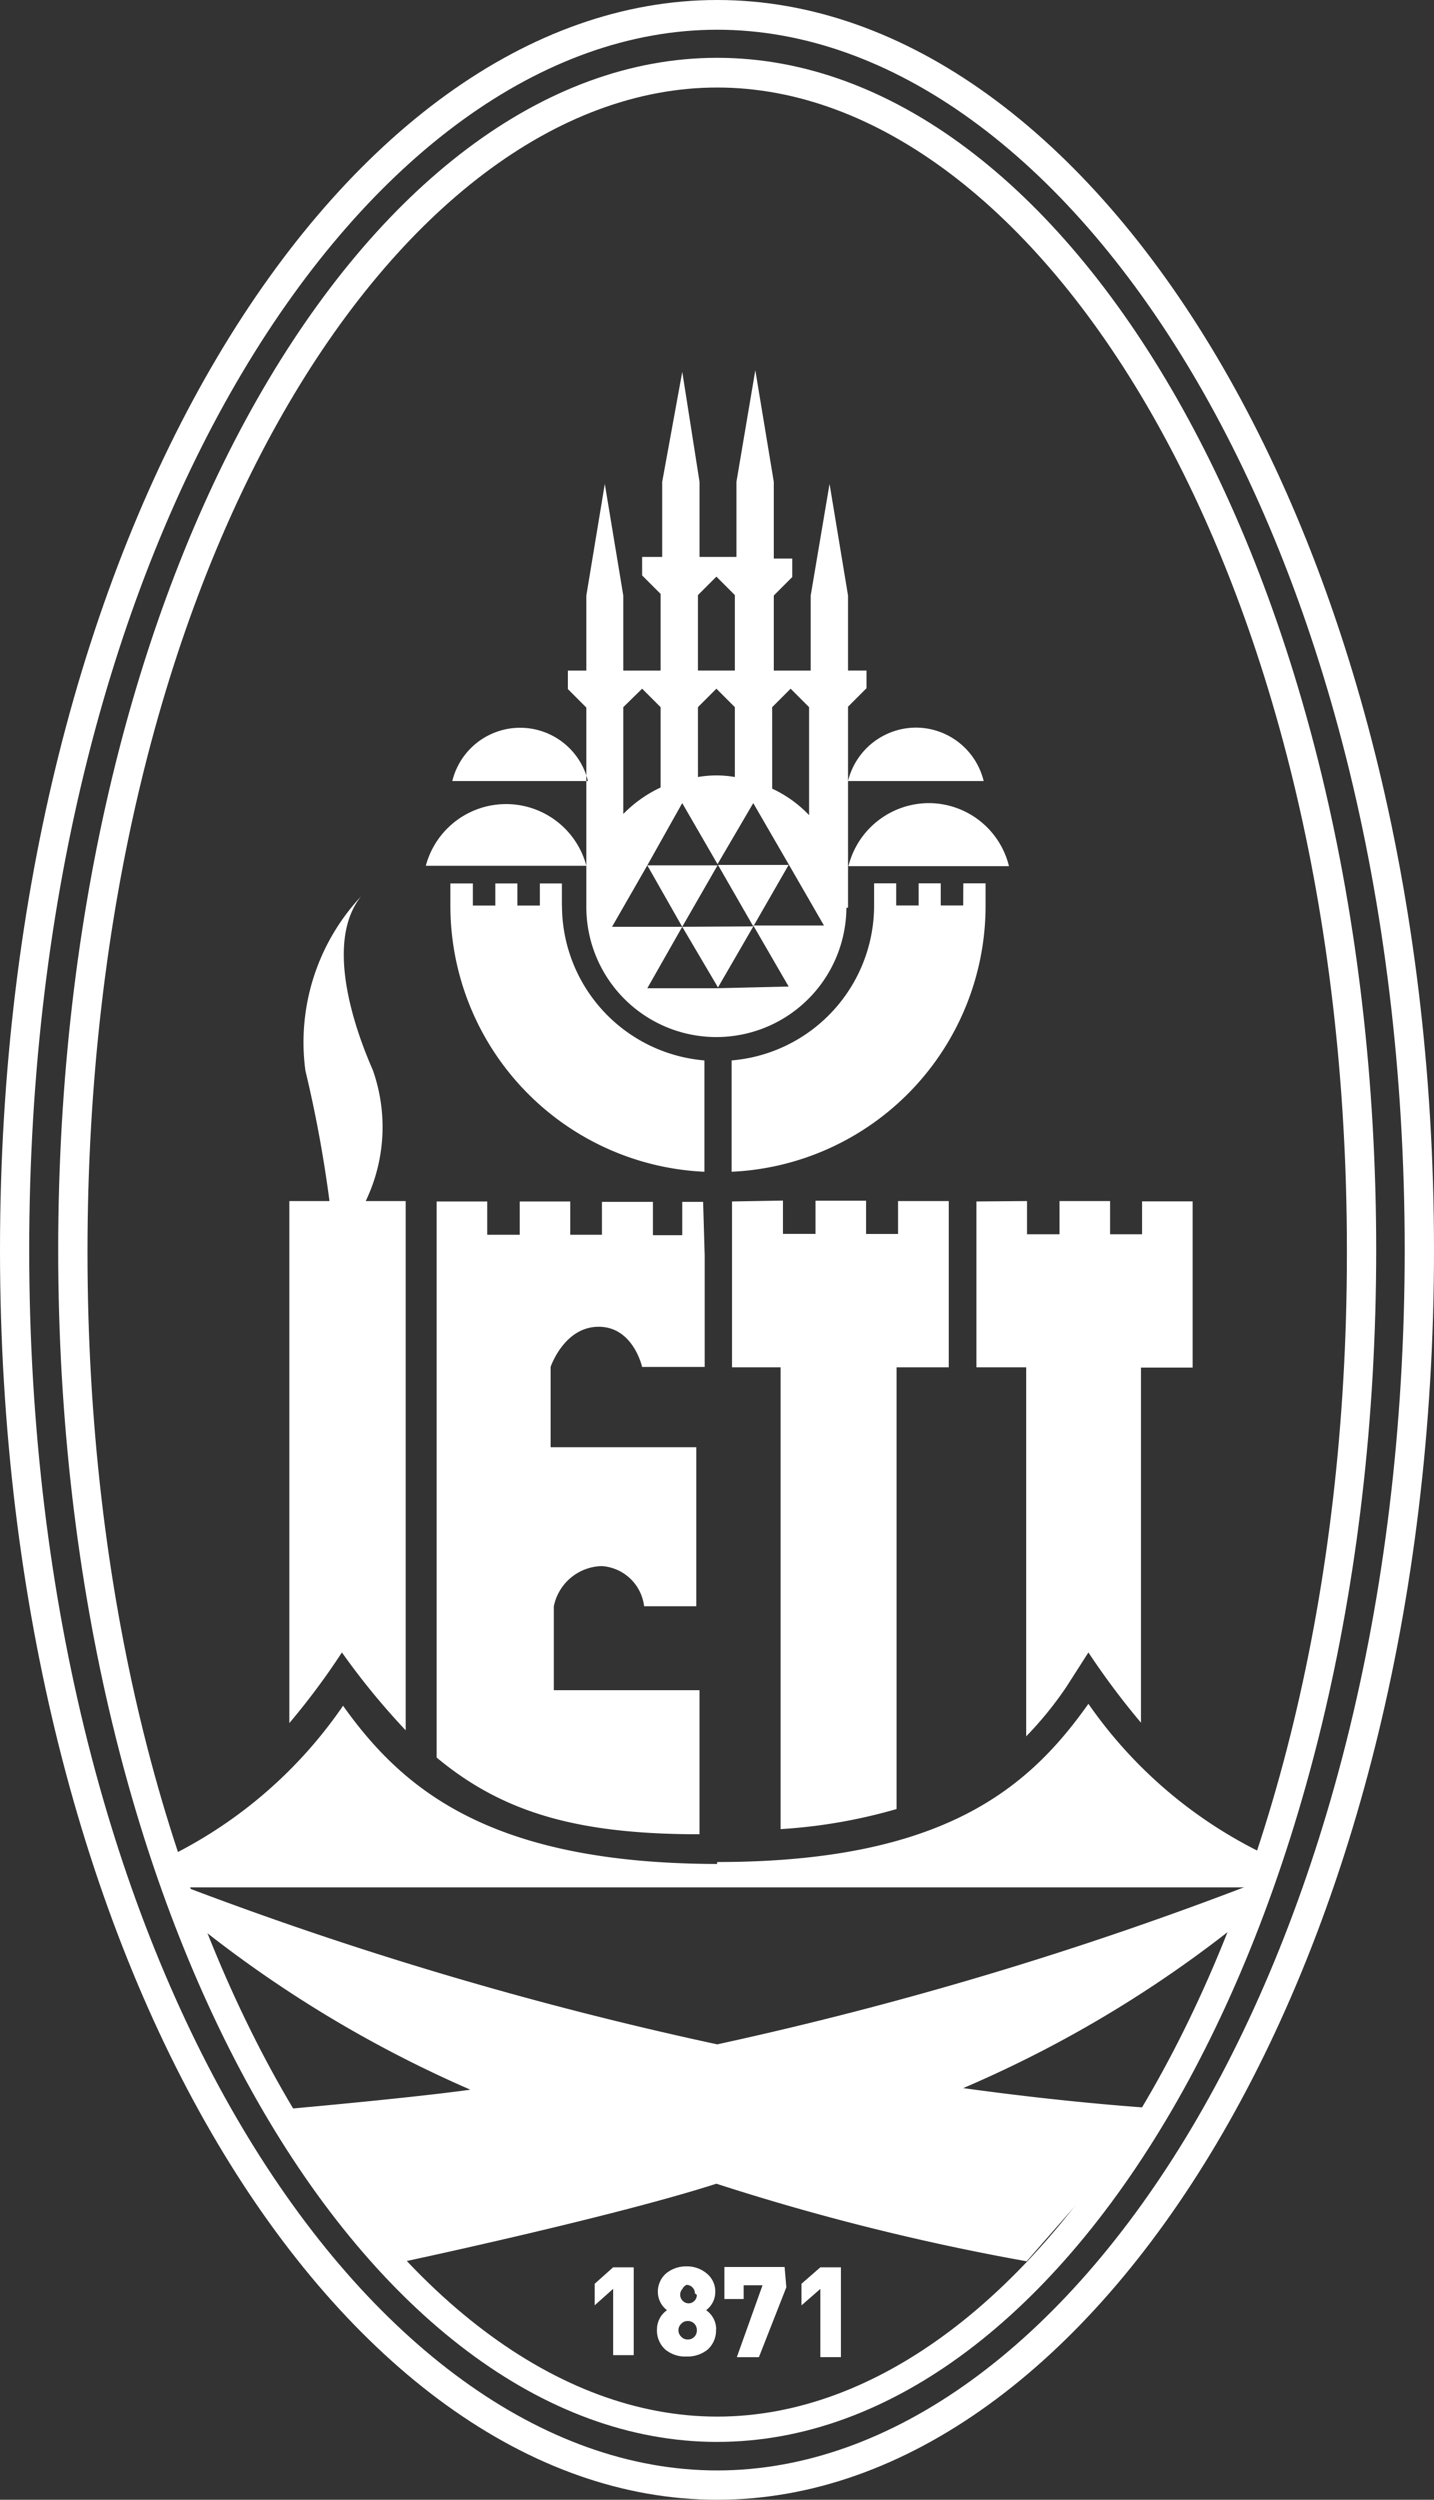 <svg id="logo-white" xmlns="http://www.w3.org/2000/svg" width="62.739" height="109.306" viewBox="0 0 62.739 109.306">
  <rect x="0" y="0" width="62.739" height="109.306" fill="#333333" stroke="none"/>
  <path id="Path_736" data-name="Path 736" d="M31.378,109.306C14.89,109.306,0,85.9,0,54.662S14.89,0,31.378,0,62.739,23.406,62.739,54.662s-14.873,54.644-31.361,54.644M61.457,54.662c0-31.2-14.82-53.362-30.079-53.362s-30.1,22.16-30.1,53.362,14.837,53.362,30.1,53.362S61.457,85.847,61.457,54.662" fill="#fff"/>
  <path id="Path_737" data-name="Path 737" d="M30.282,105.689c-15.224,0-28.832-22.405-28.832-52.115S15.058,1.44,30.282,1.44,59.114,23.845,59.114,53.573s-13.608,52.115-28.832,52.115m27.55-52.115c0-29.728-13.591-50.834-27.55-50.834S2.732,23.81,2.732,53.661s13.573,50.921,27.55,50.921,27.55-21.071,27.55-50.834" transform="translate(1.096 1.088)" fill="#fff"/>
  <path id="Path_738" data-name="Path 738" d="M51.82,46.893v1.018A52.22,52.22,0,0,1,38.808,55.9c2.809.386,5.689.7,8.622.9l-5.847,6.672A102.9,102.9,0,0,1,28.009,60.08c-4.53,1.457-13.591,3.389-13.591,3.389l-5.812-6.6s5.83-.509,8.639-.9A52.888,52.888,0,0,1,4.41,48.052V46.963a160.9,160.9,0,0,0,23.635,7.024A159.384,159.384,0,0,0,51.82,46.84" transform="translate(3.334 35.406)" fill="#fff"/>
  <path id="Path_739" data-name="Path 739" d="M28.188,49.348c9.921,0,13.643-3.248,16.242-6.918a19.877,19.877,0,0,0,7.726,6.585v1.44H4.22V49.1a19.859,19.859,0,0,0,7.6-6.585c2.616,3.67,6.444,6.9,16.365,6.918" transform="translate(3.189 32.072)" fill="#fff"/>
  <path id="Path_740" data-name="Path 740" d="M39.484,35.647V37.1h1.422V35.647h2.212V37.1h1.4v-1.44h2.212v7.269H44.47V58.457a33.365,33.365,0,0,1-2.3-3.073l-.966,1.51a15.8,15.8,0,0,1-1.756,2.16V42.917H37.271V35.665Zm-28.937,0H12.3V58.79A31.605,31.605,0,0,1,9.51,55.384a31.452,31.452,0,0,1-2.3,3.09V35.647H8.966a55.013,55.013,0,0,0-1.054-5.707,9.341,9.341,0,0,1,2.441-7.621c-1.528,1.9-.439,5.443.509,7.6a7.48,7.48,0,0,1-.3,5.707m18.244,0v1.457H30.23V35.63h2.212v1.457h1.4v-1.44H36.06v7.269H33.777V62.232a23.285,23.285,0,0,1-5.075.878V42.917H26.578V35.665Zm-3.424,2.406V42.9H22.644s-.386-1.756-1.9-1.756S18.641,42.9,18.641,42.9v3.512h6.374v6.953H22.732a2,2,0,0,0-1.844-1.756,2.195,2.195,0,0,0-2.107,1.756v3.67h6.374v6.3c-5.268,0-8.569-.913-11.5-3.354V35.665h2.212v1.457h1.422V35.665H19.5v1.457h1.387v-1.44h2.23V37.14H24.4V35.682h.913Z" transform="translate(5.449 16.871)" fill="#fff"/>
  <path id="Path_741" data-name="Path 741" d="M16.523,60.321h-.9v-2.9l-.808.72V57.2l.808-.72h.9Zm3.6-1.141a1.124,1.124,0,0,1-.369.9,1.4,1.4,0,0,1-.931.3,1.352,1.352,0,0,1-.913-.3,1.124,1.124,0,0,1-.369-.9,1.018,1.018,0,0,1,.439-.825,1,1,0,0,1-.4-.773,1.054,1.054,0,0,1,.369-.843,1.37,1.37,0,0,1,.878-.3,1.335,1.335,0,0,1,.878.3,1.018,1.018,0,0,1,.386.843,1,1,0,0,1-.4.773,1.018,1.018,0,0,1,.439.825m-.931-1.563a.369.369,0,0,0-.369-.369.386.386,0,0,0-.176.176.378.378,0,0,0,.263.632.369.369,0,0,0,.369-.369m0,1.545a.4.4,0,0,0-.105-.281.386.386,0,0,0-.3-.123.369.369,0,0,0-.281.123.386.386,0,0,0,0,.562.369.369,0,0,0,.281.123.386.386,0,0,0,.3-.123.4.4,0,0,0,.105-.281M23.2,57.353,22,60.409h-.966l1.124-3.143h-.825v.6h-.843v-1.4h2.634Zm2.388,3.055h-.9V57.424l-.825.72V57.2l.825-.72h.9Z" transform="translate(11.203 42.662)" fill="#fff"/>
  <path id="Path_742" data-name="Path 742" d="M16.563,32.644v-.983H15.6v.966h-.983v-.966h-.966v.966h-.983v-.966h-.983v.966A11.642,11.642,0,0,0,22.8,44.268V39.4a6.8,6.8,0,0,1-6.233-6.76m17.559-.983H35.1v.966A11.642,11.642,0,0,1,23.99,44.268V39.4a6.8,6.8,0,0,0,6.233-6.76v-.983h.966v.966h.983v-.966h.966v.966h.983ZM17.757,27.183H11.769a3.055,3.055,0,0,1,5.935,0m7.234,6.356-1.545,2.669L21.83,33.557Zm0,0-1.545-2.687h3.09Zm7.111-8.692a3.055,3.055,0,0,1,2.967,2.335H29.082a3.073,3.073,0,0,1,2.967-2.335m-2.967,7.866h0v-8.78l.808-.808v-.773h-.808V19.071l-.808-4.881-.825,4.881v3.284H25.834V19.071l.808-.808v-.808h-.808V14.1L25.026,9.22,24.2,14.1v3.284H22.585V14.1L21.83,9.29,20.952,14.1v3.284h-.878v.808l.808.808v3.354H19.249V19.071l-.808-4.881-.808,4.881v3.284h-.808v.808l.808.808v8.674a5.689,5.689,0,0,0,11.378.088m-3.248-8.78.808-.808.808.808v4.723a5.268,5.268,0,0,0-1.615-1.159Zm-3.248-4.9.808-.808.808.808v3.3H22.515Zm0,4.9.808-.808.808.808v3.055a4.689,4.689,0,0,0-1.615,0Zm-3.266,0,.825-.808.808.808v3.512a5.637,5.637,0,0,0-1.633,1.159Zm4.074,12.291H20.3l1.528-2.687H18.757L20.3,30.87l1.528,2.687,1.545-2.687H20.3l1.528-2.722,1.545,2.669,1.563-2.669,1.545,2.669L28.029,33.5h-3.09l1.545,2.669Zm-5.689-5.356H10.61a3.635,3.635,0,0,1,7.024,0m14.978-2.739a3.617,3.617,0,0,1,3.512,2.757H29.1a3.635,3.635,0,0,1,3.512-2.757" transform="translate(8.02 6.969)" fill="#fff"/>
</svg>
